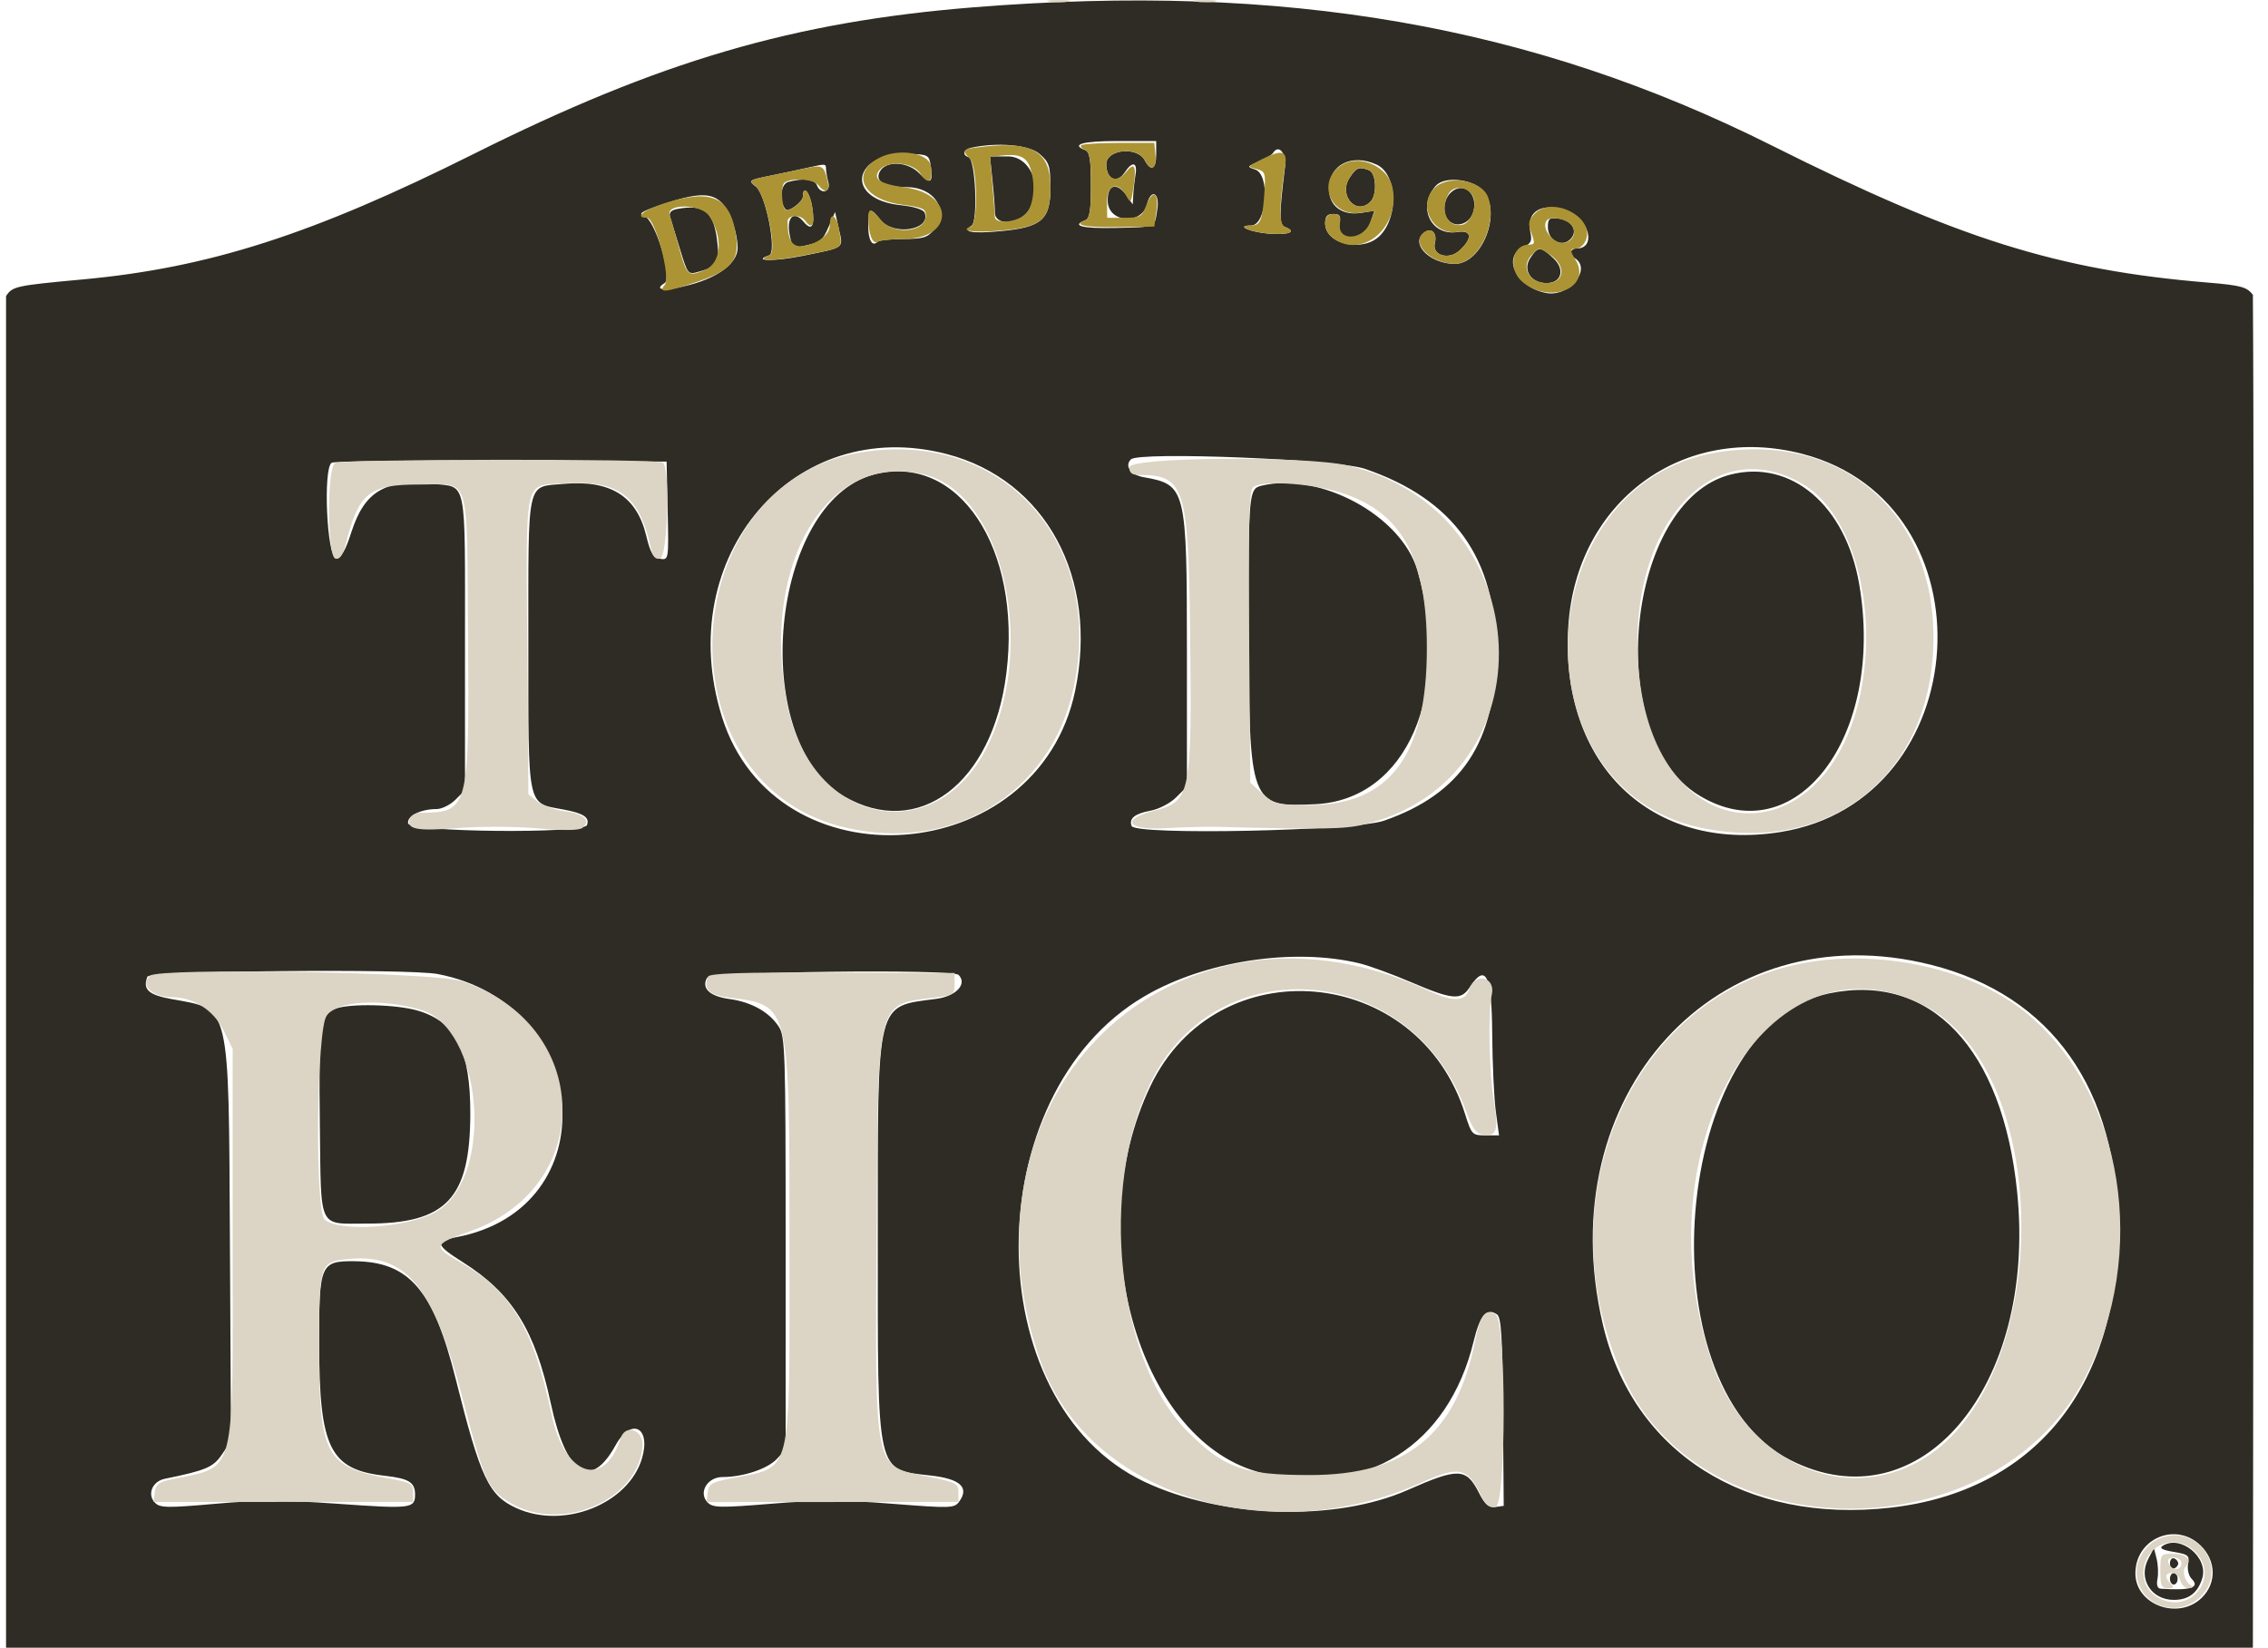 <svg xmlns="http://www.w3.org/2000/svg" version="1.1" xmlns:xlink="http://www.w3.org/1999/xlink" width="150" height="109"><svg width="150" height="109" viewBox="0 0 150 109" fill="none" xmlns="http://www.w3.org/2000/svg">
<path fill-rule="evenodd" clip-rule="evenodd" d="M64.404 0.482C52.479 1.439 43.609 4.041 31.326 10.185C20.683 15.509 13.814 17.715 5.484 18.484C1.033 18.894 0.824 18.94 0.4 19.587V109H149C149 109 149.114 33.395 149 19.5C148.601 19.008 148.33 18.884 146.038 18.695C136.103 17.877 129.523 15.809 117.203 9.635C101.299 1.665 84.965 -1.167 64.404 0.482ZM76.468 10.219C76.468 11.206 76.122 11.378 75.706 10.6C75.206 9.666 73.166 9.877 73.166 10.862C73.166 11.862 73.873 12.178 74.385 11.406C74.891 10.644 75.238 10.715 75.101 11.552C75.037 11.937 74.97 12.537 74.952 12.886L74.917 13.521L74.519 12.949C73.862 12.008 73.22 12.203 73.263 13.33C73.316 14.739 75.51 14.897 75.857 13.517C76.123 12.454 76.714 12.73 76.543 13.838C76.349 15.095 76.524 15.016 73.79 15.078C71.581 15.127 70.819 14.936 71.769 14.572C72.067 14.458 72.15 13.95 72.15 12.251C72.15 10.552 72.067 10.044 71.769 9.93C70.794 9.556 71.606 9.33 73.928 9.33H76.468V10.219ZM68.747 10.176C69.389 10.728 69.466 10.961 69.474 12.369C69.487 14.523 68.911 15.035 66.186 15.29C64.262 15.47 63.586 15.345 64.255 14.931C64.693 14.661 64.518 10.553 64.062 10.401C63.621 10.254 63.71 9.888 64.214 9.778C65.964 9.394 68.051 9.578 68.747 10.176ZM84.985 11.071C84.6 14.159 84.598 14.864 84.977 15.01C85.781 15.318 85.3 15.549 84.024 15.466C82.727 15.381 81.64 14.918 82.739 14.918C83.786 14.918 84.031 11.543 83.007 11.211C82.46 11.034 82.47 11.012 83.242 10.693C83.685 10.51 84.118 10.248 84.203 10.11C84.573 9.512 85.099 10.158 84.985 11.071ZM61.56 10.981C61.73 12.085 61.519 12.237 60.838 11.502C60.077 10.68 58.592 10.596 58.188 11.351C57.842 11.997 58.497 12.378 59.955 12.378C61.813 12.378 62.799 13.923 61.76 15.207C61.348 15.715 61.042 15.807 59.744 15.812C58.902 15.815 58.133 15.898 58.035 15.996C57.682 16.349 57.42 15.884 57.42 14.903C57.42 13.733 57.549 13.675 58.227 14.537C59.084 15.626 61.597 15.225 61.154 14.07C61.073 13.861 60.447 13.664 59.575 13.574C55.83 13.188 56.34 10.071 60.13 10.181C61.384 10.217 61.449 10.254 61.56 10.981ZM65.638 11.907C65.728 12.766 65.801 13.737 65.801 14.066C65.801 14.846 67.086 14.903 67.833 14.156C69.115 12.874 68.336 10.346 66.66 10.346H65.475L65.638 11.907ZM91.042 10.887C92.374 11.494 92.531 14.227 91.309 15.545C90.21 16.732 87.642 16.193 87.642 14.776C87.642 14.314 87.779 14.156 88.18 14.156C88.617 14.156 88.695 14.275 88.595 14.794C88.351 16.075 90.189 15.992 90.638 14.703L90.904 13.94L90.04 14.08C88.776 14.285 87.896 13.636 87.896 12.499C87.896 10.902 89.392 10.135 91.042 10.887ZM54.63 11.172C54.632 11.346 54.702 11.746 54.787 12.06C54.964 12.721 54.273 12.894 54.027 12.251C53.874 11.853 53.131 11.767 52.137 12.033C51.613 12.174 51.504 13.343 51.968 13.859C52.148 14.06 53.103 13.341 53.103 13.004C53.103 12.2 53.555 12.69 53.711 13.663C53.917 14.952 53.702 15.336 53.148 14.671C52.507 13.901 52.006 14.357 52.223 15.513C52.381 16.352 52.459 16.424 53.067 16.291C54.289 16.025 54.392 15.948 54.812 14.985L55.229 14.029L55.473 15.113C55.776 16.46 55.927 16.343 53.143 16.914C51.231 17.307 49.672 17.289 50.872 16.889C51.403 16.712 50.655 12.862 49.989 12.342C49.471 11.937 49.499 11.916 50.961 11.619C51.79 11.451 52.868 11.222 53.357 11.109C54.617 10.82 54.626 10.82 54.63 11.172ZM89.263 11.753C88.5 12.917 89.69 14.292 90.639 13.343C91.09 12.892 91.023 11.447 90.542 11.262C89.883 11.009 89.706 11.077 89.263 11.753ZM98.135 12.667C99.328 14.141 98 17.457 96.217 17.457C94.652 17.457 93.331 16.231 94.085 15.477C94.588 14.974 95.083 15.343 94.898 16.082C94.696 16.887 95.802 17.228 96.516 16.582C97.409 15.774 97.351 15.194 96.394 15.349C94.63 15.636 93.713 13.675 94.963 12.288C95.566 11.619 97.47 11.847 98.135 12.667ZM95.927 12.764C95.416 13.276 95.394 14.246 95.884 14.653C96.421 15.099 97.266 14.733 97.457 13.972C97.76 12.765 96.735 11.956 95.927 12.764ZM47.761 13.444C48.307 14.03 48.781 15.399 48.784 16.397C48.786 17.371 47.567 18.323 45.663 18.834C44.039 19.27 43.162 19.22 43.945 18.736C44.506 18.39 43.333 14.515 42.598 14.282C42.167 14.146 42.421 13.987 43.833 13.511C46.114 12.742 47.092 12.725 47.761 13.444ZM44.774 13.828C44.369 13.906 44.232 14.069 44.323 14.365C44.395 14.599 44.687 15.553 44.973 16.486C45.491 18.175 45.495 18.18 46.242 17.966C47.492 17.608 47.582 17.475 47.456 16.169C47.25 14.022 46.623 13.475 44.774 13.828ZM103.757 14.007C105.161 14.594 105.549 16.441 104.268 16.441C103.844 16.441 103.77 16.841 104.15 17.076C105.307 17.791 103.781 19.667 102.272 19.384C100.278 19.01 99.294 16.972 100.792 16.315C101.262 16.109 101.34 15.929 101.212 15.345C100.901 13.93 102.084 13.308 103.757 14.007ZM102.373 15.019C102.373 15.902 103.286 16.399 103.858 15.826C104.4 15.285 103.974 14.567 103.045 14.456C102.474 14.388 102.373 14.472 102.373 15.019ZM101.202 17.083C100.692 17.861 101.258 18.727 102.276 18.727C103.285 18.727 103.532 17.82 102.727 17.074C101.876 16.285 101.724 16.286 101.202 17.083ZM62.616 30.037C69.153 31.739 72.667 38.221 71.108 45.699C68.654 57.466 51.271 58.739 47.744 47.408C44.452 36.831 52.52 27.407 62.616 30.037ZM119.212 30.027C131.903 33.332 130.756 52.965 117.75 55.042C109.21 56.407 103.16 50.548 103.722 41.457C104.234 33.181 111.301 27.966 119.212 30.027ZM90.265 31.011C96.145 33.017 98.945 36.922 98.942 43.108C98.939 49.085 96.668 52.512 91.53 54.293C89.577 54.969 75.086 55.272 74.843 54.641C74.654 54.148 75.05 53.825 76.083 53.632C76.658 53.524 77.397 53.139 77.796 52.739L78.5 52.036V43.119C78.5 32.313 78.437 32.059 75.642 31.569C74.783 31.419 74.358 30.826 74.796 30.388C75.327 29.857 88.429 30.384 90.265 31.011ZM44.158 33.793C44.229 37.039 44.227 37.05 43.661 36.968C43.199 36.901 43.025 36.611 42.736 35.422C42.101 32.814 40.364 31.732 37.26 32.011C34.797 32.232 34.944 31.56 34.944 42.603C34.944 53.616 34.835 53.098 37.254 53.55C38.603 53.802 39.015 54.075 38.819 54.585C38.595 55.167 27.104 55.054 26.992 54.469C26.898 53.984 27.82 53.521 28.877 53.521C29.223 53.521 29.787 53.24 30.13 52.897L30.754 52.274V42.516C30.754 31.495 30.904 32.245 28.642 32.011C25.49 31.686 24.118 32.492 23.246 35.182C22.824 36.486 22.582 36.886 22.216 36.886C21.621 36.886 21.356 30.984 21.934 30.614C22.105 30.504 27.16 30.442 33.166 30.475L44.087 30.537L44.158 33.793ZM57.801 31.395C50.934 33.191 49.45 48.942 55.796 52.661C60.736 55.556 65.651 51.847 66.559 44.538C67.589 36.249 63.382 29.936 57.801 31.395ZM114.436 31.398C107.541 33.173 106.003 48.697 112.336 52.595C118.756 56.545 124.698 48.731 122.96 38.625C122.065 33.425 118.455 30.364 114.436 31.398ZM83.452 32.126C82.593 32.329 82.57 32.571 82.587 41.457C82.61 53.266 82.664 53.41 87.007 53.199C93.029 52.907 96.095 45.863 93.74 37.73C92.698 34.13 87.338 31.21 83.452 32.126ZM89.928 63.732C90.557 63.885 92.1 64.449 93.357 64.987C96.056 66.141 96.626 66.19 97.198 65.318C98.27 63.682 98.665 64.491 98.691 68.378C98.704 70.333 98.812 72.648 98.929 73.521L99.143 75.108H98.242C97.37 75.108 97.326 75.061 96.895 73.692C93.78 63.788 80.464 62.631 76.07 71.882C71.37 81.78 75.406 95.564 83.559 97.462C90.354 99.044 95.783 95.635 97.463 88.735C97.887 86.993 98.306 86.502 98.995 86.941C99.29 87.129 99.366 88.319 99.404 93.394L99.452 99.616L98.894 99.695C98.462 99.757 98.217 99.543 97.811 98.747C96.972 97.103 96.459 97.083 93.103 98.568C88.326 100.681 80.84 100.45 75.706 98.03C64.588 92.79 64.593 72.385 75.713 65.895C79.704 63.566 85.572 62.674 89.928 63.732ZM127.734 63.83C135.694 65.843 140.087 72.067 140.087 81.33C140.087 91.825 134.501 98.661 125.048 99.735C115.452 100.825 107.994 96.082 106.011 87.625C102.447 72.432 113.571 60.248 127.734 63.83ZM28.934 64.433C39.229 66.386 40.201 79.968 30.179 81.844C28.741 82.113 28.805 82.357 30.614 83.5C33.871 85.557 35.389 87.99 36.423 92.815C37.442 97.566 39.051 98.619 40.707 95.618C41.741 93.742 43.075 94.4 42.457 96.481C41.561 99.497 37.29 101.19 34.162 99.769C32.321 98.933 31.783 97.789 30.133 91.198C28.664 85.33 27.06 83.467 23.448 83.434C21.19 83.414 21.101 83.621 21.109 88.914C21.118 95.811 21.821 97.219 25.459 97.628C27.043 97.806 27.452 98.061 27.452 98.87C27.452 99.791 27.176 99.824 22.374 99.482C18.735 99.223 17.15 99.223 14.246 99.48C11.089 99.76 10.59 99.752 10.257 99.419C9.712 98.874 10.065 97.997 10.897 97.827C13.637 97.266 14.107 97.064 14.689 96.201L15.278 95.325L15.206 82.105C15.12 66.215 15.26 66.8 11.36 66.094C9.811 65.814 9.425 65.457 9.751 64.607C9.898 64.225 27.017 64.07 28.934 64.433ZM63.398 64.493C63.992 65.087 63.239 65.903 61.935 66.076C57.903 66.611 58.055 65.992 58.055 81.838C58.055 97.834 57.908 97.182 61.608 97.617C63.524 97.842 64.12 98.405 63.434 99.342C63.118 99.775 62.869 99.782 59.01 99.479C55.73 99.22 54.159 99.219 51.06 99.473C47.63 99.754 47.155 99.746 46.804 99.395C46.167 98.757 46.772 97.711 47.778 97.711C49.138 97.711 50.754 97.176 51.368 96.523L51.96 95.892V82.251C51.96 69.53 51.929 68.562 51.502 67.91C50.866 66.941 49.698 66.288 48.24 66.087C46.941 65.908 46.384 65.387 46.754 64.695C46.977 64.277 62.988 64.083 63.398 64.493ZM120.969 65.716C110.589 67.87 108.629 91.631 118.421 96.593C126.962 100.921 134.706 91.766 133.411 78.872C132.458 69.373 127.682 64.323 120.969 65.716ZM22.178 66.736C21.189 67.134 21.073 68 21.154 74.405C21.242 81.461 20.993 80.94 24.277 80.944C29.52 80.95 31.087 79.29 31.105 73.711C31.118 69.493 30.164 67.608 27.636 66.857C26.225 66.438 23.093 66.369 22.178 66.736ZM145.567 102.263C146.571 103.267 146.602 104.714 145.64 105.677C144.098 107.218 141.23 106.181 141.23 104.082C141.23 101.763 143.933 100.63 145.567 102.263ZM143.038 102.259C142.791 102.415 143.007 102.535 143.761 102.662C144.729 102.826 144.823 102.905 144.715 103.466C144.65 103.809 144.754 104.247 144.947 104.44C145.531 105.023 144.891 105.231 142.916 105.099C142.688 105.084 142.611 104.862 142.69 104.446C142.757 104.099 142.731 103.499 142.633 103.113L142.456 102.41L142.083 103.119C141.394 104.43 142.267 105.838 143.769 105.838C144.752 105.838 145.357 105.379 145.652 104.407C146.072 103.025 144.225 101.507 143.038 102.259ZM143.515 103.425C143.515 103.658 143.638 103.808 143.788 103.758C143.939 103.708 144.061 103.558 144.061 103.425C144.061 103.293 143.939 103.143 143.788 103.093C143.638 103.043 143.515 103.193 143.515 103.425ZM143.515 104.441C143.515 104.651 143.63 104.822 143.769 104.822C143.909 104.822 144.023 104.651 144.023 104.441C144.023 104.232 143.909 104.06 143.769 104.06C143.63 104.06 143.515 104.232 143.515 104.441Z" fill="#2E2C24"></path>
<path fill-rule="evenodd" clip-rule="evenodd" d="M71.495 9.617C71.439 9.707 71.564 9.846 71.773 9.927C72.069 10.04 72.152 10.552 72.152 12.247C72.152 13.942 72.069 14.454 71.773 14.567C70.933 14.89 71.727 15.054 73.974 15.024L76.343 14.991L76.487 13.937C76.658 12.681 76.218 12.497 75.786 13.644C75.525 14.334 75.391 14.406 74.363 14.406H73.228L73.214 13.39C73.198 12.204 73.93 11.948 74.484 12.945C74.784 13.484 74.811 13.452 74.969 12.374C75.177 10.949 75.037 10.681 74.459 11.395C73.848 12.15 73.168 11.867 73.168 10.858C73.168 9.873 75.208 9.662 75.708 10.596C76.124 11.373 76.511 11.201 76.422 10.279L76.343 9.453H73.969C72.664 9.453 71.55 9.527 71.495 9.617ZM64.47 9.771C63.668 9.882 63.626 9.979 64.152 10.505C64.647 11 64.701 14.811 64.216 14.985C63.409 15.273 64.378 15.407 66.174 15.255C68.91 15.024 69.477 14.534 69.477 12.402C69.477 9.925 68.199 9.253 64.47 9.771ZM58.193 10.422C56.221 11.422 57.022 13.186 59.604 13.531C61.048 13.725 61.232 13.807 61.232 14.263C61.232 15.36 59.147 15.579 58.281 14.572C57.573 13.749 57.421 13.731 57.426 14.469C57.432 15.461 57.716 16.189 58.022 15.997C58.181 15.898 58.978 15.814 59.794 15.81C63.087 15.794 63.169 12.847 59.888 12.402C58.187 12.171 57.686 11.831 58.175 11.242C58.727 10.576 60.381 10.733 60.883 11.498C61.394 12.279 61.73 12.023 61.565 10.977C61.43 10.116 59.442 9.789 58.193 10.422ZM68.108 11.028C68.518 12.107 68.388 13.599 67.835 14.152C67.273 14.713 65.807 14.85 65.796 14.342C65.792 14.168 65.721 13.205 65.637 12.203L65.486 10.382L66.216 10.294C67.343 10.158 67.853 10.356 68.108 11.028ZM83.35 10.586C82.501 11.019 82.496 11.032 83.098 11.183C83.657 11.323 83.706 11.449 83.637 12.554C83.513 14.539 83.374 14.914 82.763 14.914C81.648 14.914 82.713 15.376 84.026 15.462C85.308 15.545 85.782 15.314 84.969 15.002C84.582 14.854 84.592 13.587 85.001 10.914C85.15 9.943 84.759 9.866 83.35 10.586ZM88.787 10.887C87.043 11.919 87.929 14.351 89.95 14.08L90.927 13.949L90.6 14.749C90.136 15.886 88.484 15.97 88.615 14.85C88.681 14.287 88.595 14.152 88.171 14.152C87.437 14.152 87.463 15.265 88.209 15.788C90.163 17.157 92.658 14.965 92.09 12.379C91.793 11.026 89.954 10.196 88.787 10.887ZM53.359 11.118C52.87 11.224 51.789 11.448 50.957 11.617C49.557 11.901 49.482 11.95 49.942 12.285C50.617 12.778 51.443 16.663 50.915 16.865C49.832 17.281 51.121 17.301 53.137 16.899C55.914 16.346 55.701 16.499 55.494 15.206C55.333 14.197 54.882 13.964 54.882 14.889C54.882 15.499 54.169 16.081 53.198 16.263C52.421 16.409 52.089 15.927 52.089 14.655C52.089 14.212 52.932 14.165 53.243 14.591C53.72 15.243 53.908 14.879 53.716 13.678C53.558 12.691 53.105 12.188 53.105 13C53.105 13.312 52.391 13.898 52.01 13.898C51.706 13.898 51.602 12.263 51.895 12.077C52.429 11.738 53.784 11.842 54.121 12.247C54.617 12.846 54.908 12.694 54.728 11.929C54.502 10.972 54.378 10.899 53.359 11.118ZM90.544 11.258C91.025 11.443 91.092 12.888 90.641 13.339C89.692 14.288 88.502 12.913 89.265 11.749C89.708 11.073 89.885 11.005 90.544 11.258ZM94.995 12.334C93.648 13.426 94.699 15.621 96.435 15.339C97.353 15.19 97.393 15.786 96.518 16.578C95.804 17.224 94.698 16.883 94.9 16.078C95.075 15.379 94.636 14.994 94.136 15.409C93.291 16.11 94.662 17.453 96.222 17.453C97.763 17.453 99.082 14.778 98.407 13.02C98.004 11.97 95.954 11.558 94.995 12.334ZM97.386 12.932C97.746 13.505 97.308 14.753 96.706 14.869C95.717 15.059 95.207 13.937 95.789 12.85C96.109 12.251 96.988 12.296 97.386 12.932ZM44.025 13.423C42.587 13.869 41.91 14.406 42.784 14.406C43.328 14.406 44.377 18.349 43.965 18.846C43.505 19.401 44.009 19.353 46.121 18.64C48.363 17.884 48.923 17.212 48.677 15.573C48.297 13.035 47.081 12.473 44.025 13.423ZM46.915 14.293C47.844 15.71 47.707 17.4 46.627 17.851C45.482 18.33 45.429 18.28 44.861 16.197C44.616 15.296 44.362 14.42 44.297 14.251C43.987 13.443 46.384 13.482 46.915 14.293ZM101.474 14.164C101.078 14.602 101.048 14.805 101.286 15.434C101.53 16.082 101.51 16.183 101.133 16.183C99.955 16.183 99.698 17.871 100.75 18.698C102.622 20.171 105.317 18.969 104.189 17.164C103.806 16.551 103.822 16.437 104.288 16.437C104.502 16.437 104.774 16.18 104.892 15.866C105.471 14.335 102.609 12.91 101.474 14.164ZM103.995 14.972C104.404 15.625 103.646 16.338 102.942 15.961C102.373 15.657 102.041 14.994 102.271 14.622C102.506 14.241 103.688 14.481 103.995 14.972ZM102.489 16.834C103.607 17.566 103.492 18.723 102.3 18.723C101.154 18.723 100.566 17.681 101.271 16.902C101.779 16.341 101.74 16.343 102.489 16.834Z" fill="#AC9435"></path>
<path fill-rule="evenodd" clip-rule="evenodd" d="M69.424 0.11C69.81 0.168 70.381 0.166 70.694 0.106C71.006 0.046 70.69 -0.002 69.992 6.03041e-05C69.293 0.002 69.038 0.051 69.424 0.11ZM79.074 0.11C79.461 0.168 80.032 0.166 80.344 0.106C80.657 0.046 80.341 -0.002 79.642 6.03041e-05C78.944 0.002 78.688 0.051 79.074 0.11ZM56.912 29.932C44.633 31.96 43.567 51.535 55.565 54.66C62.824 56.551 69.507 52.576 71.012 45.473C73.055 35.829 66.298 28.381 56.912 29.932ZM113.547 29.93C101.032 31.982 100.165 52.165 112.48 54.755C121.213 56.592 127.913 51.079 127.875 42.086C127.84 33.801 121.702 28.593 113.547 29.93ZM22.159 30.627C21.61 30.975 21.64 36.852 22.191 36.959C22.483 37.016 22.677 36.729 22.878 35.943C23.733 32.6 24.411 32.054 27.709 32.054C31.174 32.054 30.868 31.107 30.953 42.085C31.042 53.559 30.988 53.759 27.797 53.767C27.497 53.768 27.19 53.932 27.113 54.131C26.835 54.856 27.524 54.999 30.246 54.781C31.754 54.661 34.062 54.668 35.56 54.797C37.362 54.953 38.31 54.941 38.529 54.76C39.103 54.284 38.623 53.834 37.362 53.666C36.683 53.576 35.862 53.287 35.536 53.023L34.944 52.544L34.872 42.804C34.788 31.457 34.642 32.138 37.194 31.976C40.938 31.737 42.292 32.741 43.062 36.325C43.169 36.823 43.348 37.015 43.651 36.957C44.159 36.859 44.333 30.953 43.839 30.598C43.473 30.336 22.574 30.364 22.159 30.627ZM74.69 30.912C74.69 31.286 74.859 31.419 75.333 31.419C78.331 31.419 78.596 32.223 78.709 41.677C78.84 52.612 78.76 53.015 76.33 53.632C74.061 54.208 74.552 54.943 77.103 54.787C78.22 54.719 79.763 54.679 80.531 54.699C87.448 54.877 88.905 54.854 90.182 54.55C102.658 51.576 101.888 33.799 89.153 30.797C86.357 30.138 74.69 30.23 74.69 30.912ZM61.287 31.431C66.248 32.809 68.514 42.384 65.458 49.059C62.147 56.29 53.675 54.75 52.07 46.624C50.215 37.238 54.826 29.637 61.287 31.431ZM119.21 32.011C122.294 33.818 124.027 39.32 123.236 44.793C121.503 56.778 109.789 56.824 108.428 44.852C107.335 35.245 113.072 28.413 119.21 32.011ZM88.553 32.549C92.654 33.786 94.364 36.813 94.369 42.848C94.376 49.965 91.917 53.261 86.602 53.261C84.472 53.261 84.304 53.22 83.519 52.52L82.69 51.779L82.615 42.211C82.556 34.729 82.611 32.557 82.864 32.251C83.265 31.768 86.532 31.939 88.553 32.549ZM81.42 63.825C70.193 66.305 64.513 78.219 68.863 90.163C72.048 98.909 83.941 102.624 94.088 98.043C96.456 96.973 97.054 97.093 97.892 98.802C98.25 99.533 98.496 99.746 98.908 99.688C99.625 99.585 99.633 87.358 98.916 86.957C98.22 86.567 97.91 86.961 97.571 88.663C96.334 94.887 93.032 97.578 86.632 97.578C82.237 97.578 80.965 97.124 78.526 94.683C73.869 90.021 72.672 78.628 76.103 71.611C80.518 62.58 93.417 63.703 96.927 73.423C97.359 74.62 97.617 74.995 98.055 75.06C98.982 75.199 99.117 74.817 98.808 72.919C98.48 70.905 98.401 66.968 98.664 65.801C98.934 64.608 97.534 64.292 97.163 65.462C96.91 66.26 96.114 66.293 94.561 65.57C90.138 63.51 85.582 62.906 81.42 63.825ZM118.281 63.931C107.412 66.688 102.161 79.899 107.431 91.229C112.762 102.69 131.901 102.657 137.874 91.176C142.149 82.958 140.454 72.306 134.031 67.028C130.22 63.896 123.572 62.589 118.281 63.931ZM9.915 64.55C9.268 65.197 10.046 65.954 11.372 65.965C12.803 65.976 14.127 66.826 14.78 68.153L15.388 69.388V82.34C15.388 98.017 15.67 96.942 11.325 97.869C10.5 98.045 10.295 98.206 10.235 98.723L10.16 99.36L18.743 99.358L27.325 99.356V98.724C27.325 98.143 27.185 98.067 25.577 97.776C21.564 97.049 21.103 96.176 21.103 89.319C21.103 83.642 21.145 83.502 22.899 83.304C26.858 82.858 28.654 85.015 30.614 92.57C32.022 97.997 32.277 98.55 33.771 99.428C37.16 101.421 42.211 99.247 42.493 95.673C42.578 94.592 41.36 94.154 41.043 95.152C39.972 98.528 37.336 97.637 36.488 93.611C35.27 87.826 33.807 85.399 30.367 83.458C28.608 82.465 28.663 82.308 31.066 81.46C39.515 78.478 39.146 67.696 30.5 64.899C28.681 64.311 10.464 64.001 9.915 64.55ZM46.827 64.611C46.506 65.446 46.893 65.833 48.208 65.994C52.244 66.488 52.214 66.366 52.214 82.213C52.214 98.022 52.472 96.982 48.349 97.796C47.06 98.051 46.871 98.165 46.806 98.727L46.731 99.367L55.06 99.362L63.388 99.356V98.724C63.388 98.139 63.24 98.061 61.426 97.689C57.733 96.931 57.88 97.624 57.977 81.44C58.07 65.93 57.935 66.467 61.855 65.988C63.06 65.841 63.134 65.79 63.134 65.099V64.366L55.039 64.337C48.985 64.316 46.913 64.385 46.827 64.611ZM127.097 66.43C136.164 70.893 135.775 92.337 126.545 96.87C121.321 99.436 115.289 96.351 113.192 90.042C108.469 75.83 116.947 61.433 127.097 66.43ZM27.815 66.796C31.878 67.964 32.737 77.596 28.998 80.07C27.331 81.173 22.541 81.566 21.481 80.687C20.81 80.13 20.931 68.023 21.617 67.152C22.362 66.205 25.192 66.042 27.815 66.796ZM142.852 101.764C141.864 102.163 141.168 103.323 141.325 104.308C141.643 106.31 144.106 107.059 145.567 105.598C147.415 103.75 145.306 100.772 142.852 101.764ZM145.178 102.646C146.845 104.313 144.913 106.822 142.803 105.731C140.975 104.786 141.696 102.023 143.769 102.023C144.264 102.023 144.785 102.253 145.178 102.646ZM142.88 103.927C142.88 104.891 142.958 105.07 143.376 105.07C143.761 105.07 143.803 105.003 143.566 104.766C143.145 104.344 143.185 104.054 143.666 104.054C143.889 104.054 144.131 104.283 144.204 104.562C144.277 104.842 144.523 105.069 144.751 105.066C145.007 105.064 145.061 104.991 144.894 104.876C144.463 104.581 144.292 103.887 144.58 103.6C145 103.179 144.569 102.785 143.691 102.785C142.9 102.785 142.88 102.812 142.88 103.927ZM144.277 103.419C144.277 103.629 144.118 103.8 143.924 103.8C143.729 103.8 143.504 103.629 143.424 103.419C143.324 103.16 143.437 103.039 143.777 103.039C144.052 103.039 144.277 103.21 144.277 103.419Z" fill="#DCD4C4"></path>
</svg><style>@media (prefers-color-scheme: light) { :root { filter: none; } }
@media (prefers-color-scheme: dark) { :root { filter: none; } }
</style></svg>